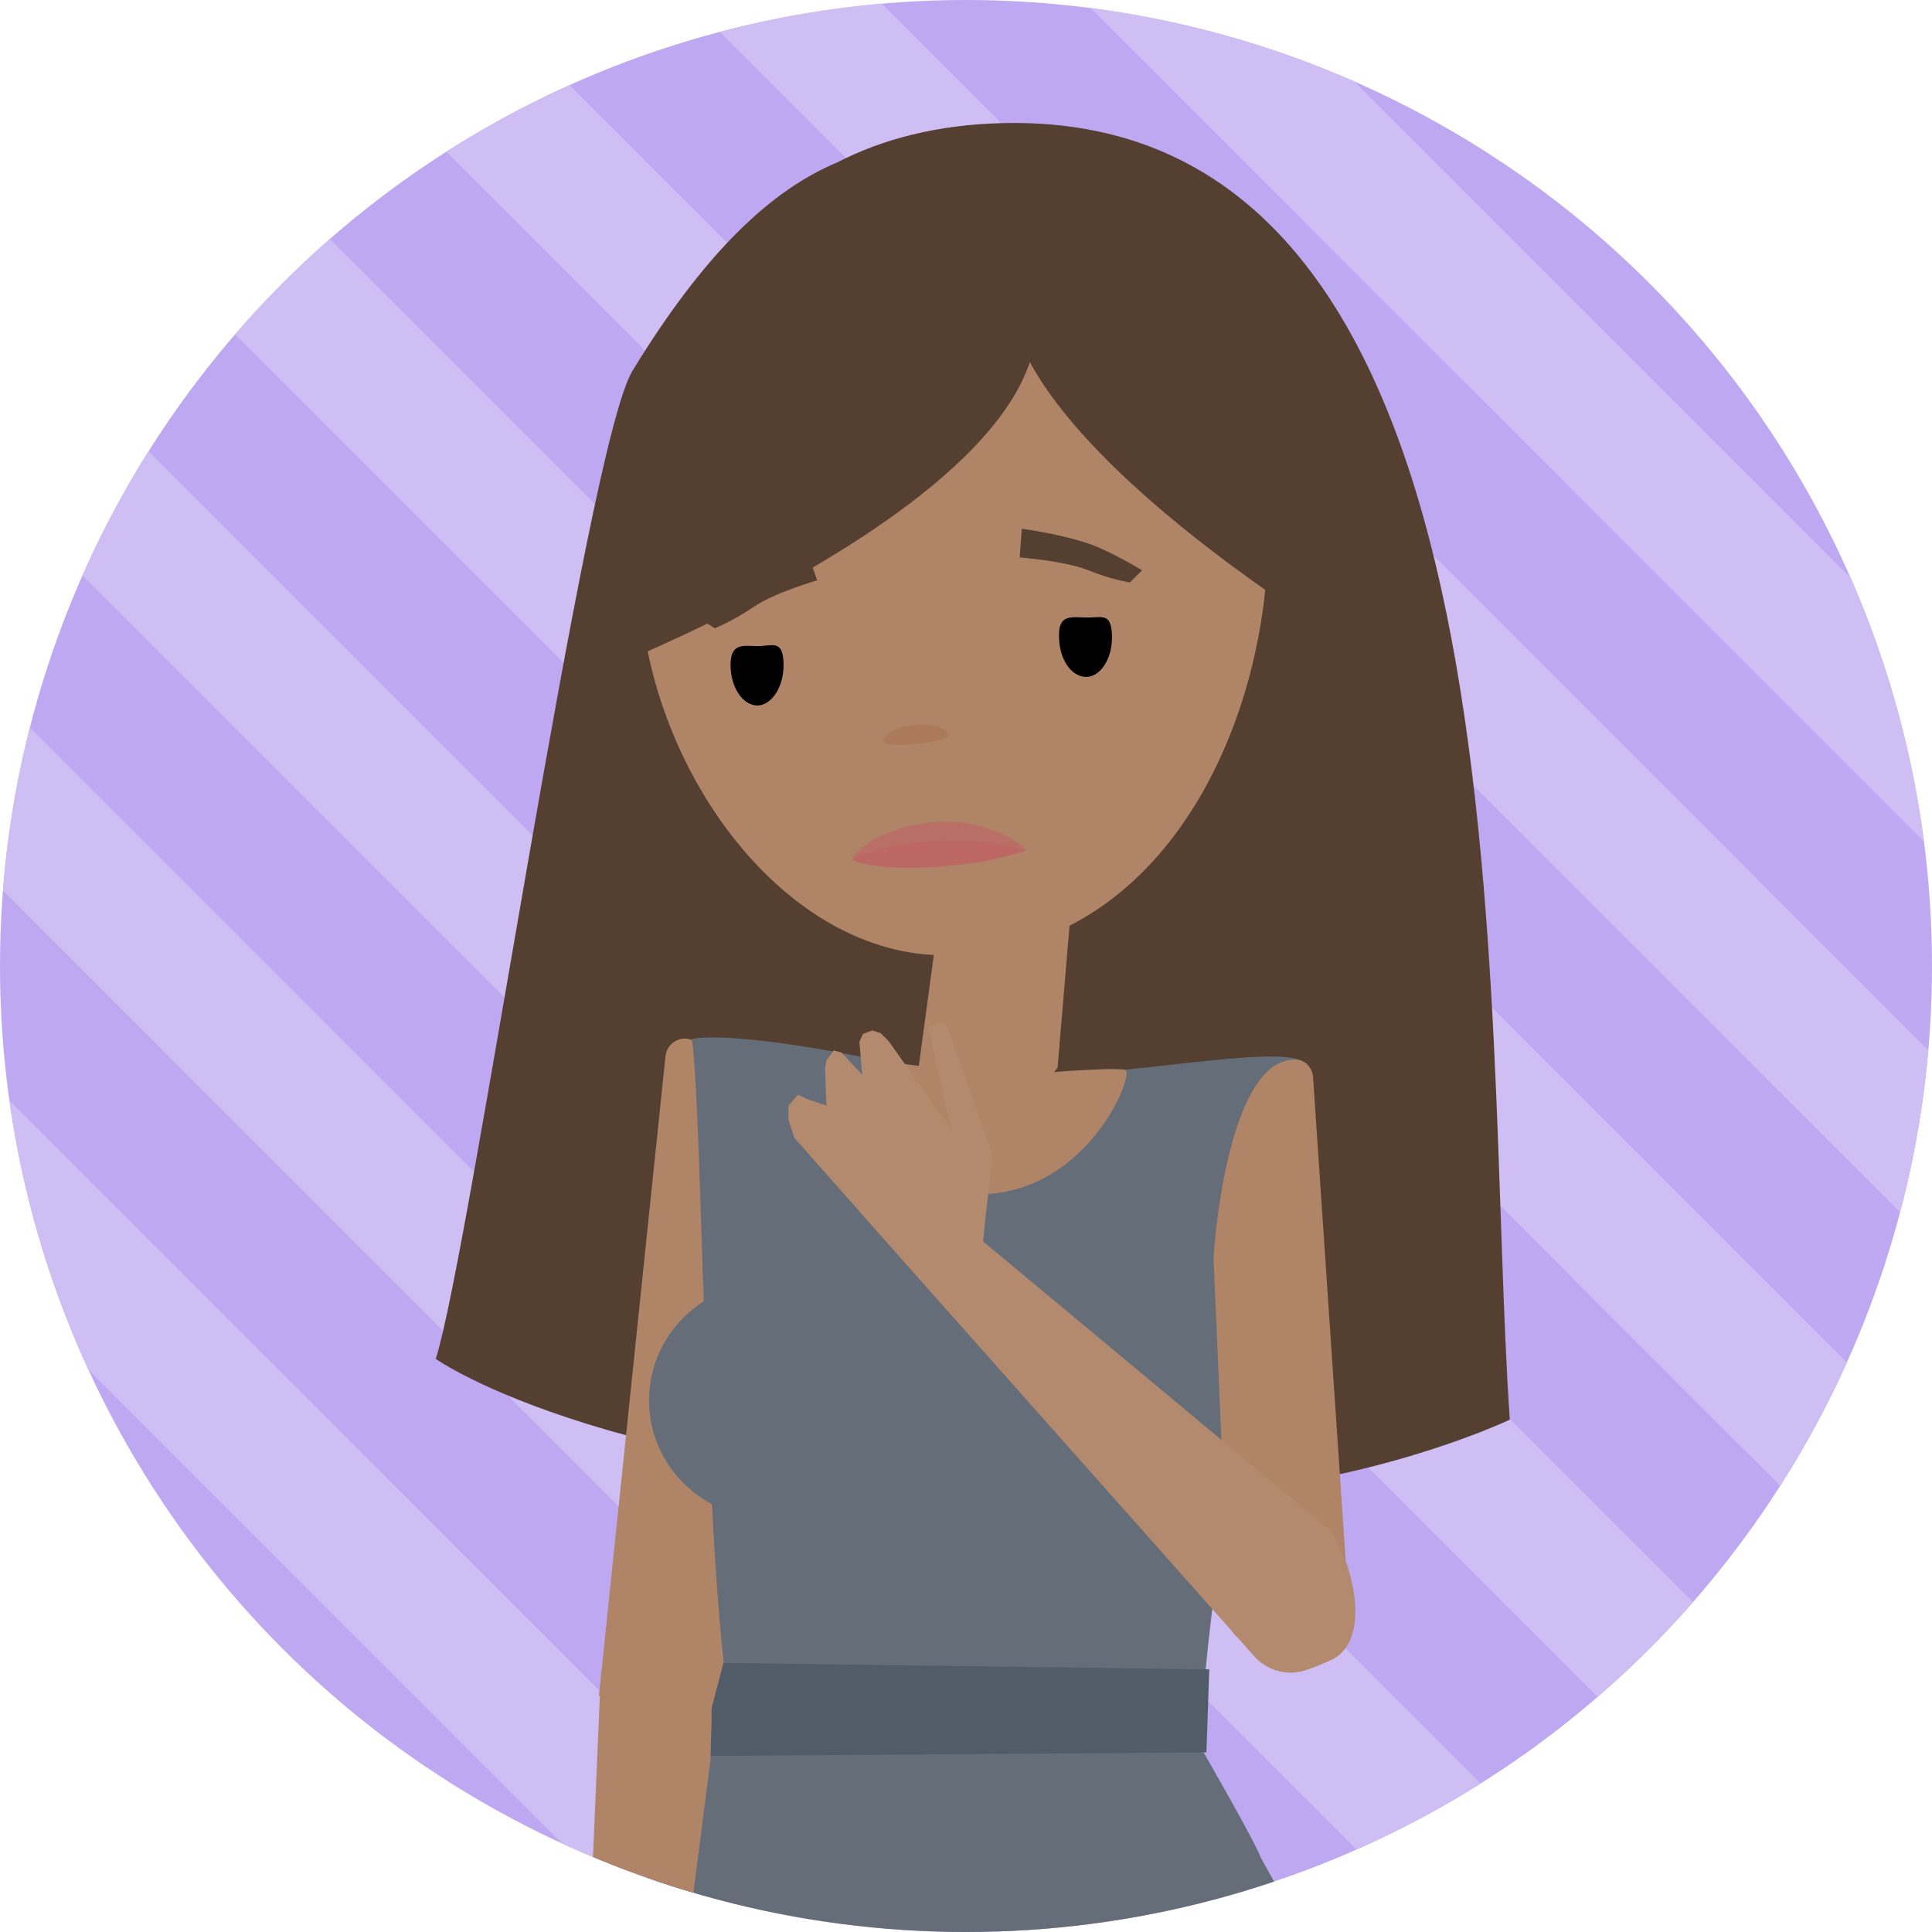 <svg version="1.1" id="img" xmlns="http://www.w3.org/2000/svg" xmlns:xlink="http://www.w3.org/1999/xlink" x="0px" y="0px" width="270px" height="270px" viewBox="0 0 270 270" xml:space="preserve"><style type="text/css">.st0{clip-path:url(#XMLID_22_);} .st1{fill:#CEBEF4;} .st2{fill:#543F30;} .st3{fill:#B08467;} .st4{fill:#646D78;} .st5{fill:#B96F66;} .st6{fill:#AA7A5B;} .st7{fill:#525C69;} .st8{fill:#BD6765;} .st9{fill:#B48A6E;}</style><g id="XMLID_4_"><g id="XMLID_5_"><defs><circle id="XMLID_6_" cx="135" cy="135" r="135"/></defs><use xlink:href="#XMLID_6_" overflow="visible" fill="#BDA8F1"/><clipPath id="XMLID_22_"><use xlink:href="#XMLID_6_" overflow="visible"/></clipPath><g id="XMLID_17949_" class="st0"><path id="XMLID_1983_" transform="rotate(45.001 217.462 52.961)" class="st1" d="M68.7 43.5h297.6v18.8H68.7z"/><path id="XMLID_1982_" transform="rotate(45.001 52.318 218.11)" class="st1" d="M-96.5 208.7h297.6v18.8H-96.5z"/><path id="XMLID_1981_" transform="rotate(45.001 79.842 190.585)" class="st1" d="M-68.9 181.2h297.6V200H-68.9z"/><path id="XMLID_1980_" transform="rotate(45.001 107.366 163.06)" class="st1" d="M-41.4 153.6h297.6v18.8H-41.4z"/><path id="XMLID_1979_" transform="rotate(45.001 134.89 135.535)" class="st1" d="M-13.9 126.1h297.6v18.8H-13.9z"/><path id="XMLID_1978_" transform="rotate(45.001 162.414 108.01)" class="st1" d="M13.6 98.6h297.6v18.8H13.6z"/><path id="XMLID_1977_" transform="rotate(45.001 189.938 80.486)" class="st1" d="M41.2 71.1h297.6v18.8H41.2z"/></g><g id="XMLID_7_" class="st0"><g id="XMLID_24_"><path id="XMLID_1855_" class="st2" d="M88.4 51.8c10.2-16.7 19.5-25.3 28.6-29.1 6.2-3.2 13.9-5.3 23.3-5.5C215 15.6 207 141.3 211 198.4c0 0-23.8 11.4-54.9 10.8-70.3-1.4-95.2-19.3-95.2-19.3 4.7-14.6 21-127.4 27.5-138.1z"/><path id="XMLID_1854_" class="st3" d="M93 147.6L83.7 237l18.7 3.3-.2-74.1s-.1-17.4-5.2-20.7c-1.7-1-3.8.2-4 2.1z"/><path id="XMLID_1850_" class="st4" d="M96.7 145.2s4.5-1.3 23.7 2.5c6.1 1.2 12.9 2.3 19.9 2.9 6 .5 11.1-.5 16.9-1.1 12.6-1.3 24-3.1 25.6-.6 1.5 2.6-15 65.4-15 97.6 0 2.2-65.3-3.7-66-8.9-3.5-23.9-3.6-81.6-5.1-92.4z"/><path id="XMLID_1849_" class="st3" d="M128.1 151.2l6.9-50.9 16.9.2-4.1 48.7-12.1 15.6z"/><path id="XMLID_1848_" class="st3" d="M162.1 42.8c-1.2-.9-2.7-1.1-4.2-.8-.2 0-.4.1-.5.1-26.2 2.8-54.9 7-65.8 34.5-.3.6-.6 1.2-.9 1.7-.4 1.2-.9 3-1.3 4.2 1.4 25.5 20.5 51.4 43.1 51 30.7-.5 45.1-33.5 44.7-59.6-.3-14-5.9-24.4-15.1-31.1z"/><path id="XMLID_1845_" class="st2" d="M99.3 51.8C87.1 64.3 82.2 94.5 82.2 94.5S134 74.7 143.4 52c9.3-22.7-31.3-13.4-44.1-.2z"/><path id="XMLID_1844_" class="st2" d="M184.1 55c.6 1 4.9 35.4 4.9 35.4s-48.2-28.5-48.1-50.1c.2-21.6 34.3.3 43.2 14.7z"/><path id="XMLID_1843_" d="M155.4 88.8c.1 3.2-1.6 5.8-3.6 5.8-2.1 0-3.8-2.5-3.8-5.7-.1-3.2 1.9-2.6 4-2.6 2 0 3.3-.7 3.4 2.5z"/><path id="XMLID_1840_" d="M109.5 92.7c.1 3.2-1.6 5.8-3.6 5.9-2.1 0-3.8-2.5-3.8-5.7s1.9-2.6 4-2.6c2-.1 3.3-.8 3.4 2.4z"/><path id="XMLID_1839_" class="st3" d="M126.4 148.7c-3.1-.4-5.9 2-5.9 5.2 0 4 1.3 8.9 7 11.1 21.9 8.7 31.6-15.2 29.7-15.5-2.3-.4-13.8.6-16.5.9h-1.2l-13.1-1.7z"/><path id="XMLID_1838_" class="st3" d="M183.5 150.5l5.2 77.1c.1 1.1-.6 2.2-1.6 2.7l-6.2 2.8c-.9.4-2 .3-2.8-.3l-5.2-4c-.6-.5-1-1.2-1.1-2l-2.2-50.8v-.3c.1-2.1 2-27 11-27.6 1.5-.2 2.8.9 2.9 2.4z"/><path id="XMLID_102_" class="st5" d="M143.4 118.9s-6 .1-13.6 1.2c-4.7.7-10.6.7-10.7 0-.1-.5 3.2-4.4 11.3-5.2 7.6-.7 13 3.4 13 4z"/><ellipse id="XMLID_17952_" class="st4" cx="107.5" cy="195.7" rx="16.8" ry="16.5"/><path id="XMLID_17953_" class="st4" d="M168.2 244.9s-73.9-3.3-71-3.3c3 0-11.6 25.7-11.6 43.4 0 5.5 96.7-13.7 93.8-19.5-1.8-3.5-3.2-5.8-3.3-6.1-.8-2.2-7.9-14.5-7.9-14.5z"/><path id="XMLID_99_" class="st2" d="M142.8 73.9s5.5.7 9.7 2.2c3 1.1 7.1 3.6 7.1 3.6l-1.7 1.7s-2.6-.4-5.8-1.7c-3.2-1.3-9.6-1.8-9.6-1.8l.3-4z"/><path id="XMLID_98_" class="st2" d="M112.8 77.1s-5.2 1.9-8.9 4.3c-2.6 1.7-6.1 5.1-6.1 5.1l2.1 1.3s2.5-1 5.3-2.9c2.8-2 9-3.8 9-3.8l-1.4-4z"/><path id="XMLID_28_" class="st6" d="M123.5 103.7c-.1-1.1 1.8-2.2 4.3-2.4 2.5-.3 4.6.4 4.7 1.5.1 1-8.9 1.8-9 .9z"/><path id="XMLID_17954_" class="st7" d="M97.7 245.4l3.4-13 67.9.9-.4 11.6z"/><path id="XMLID_26_" class="st8" d="M129.8 121.2c-6.2.3-10.2-.5-10.6-1.1 0 0 2.3-1.7 10.3-2.5s14 1.3 14 1.3c-.8.1-5.2 1.9-13.7 2.3z"/><path id="XMLID_25_" class="st3" d="M96.3 269.2l3-23.3c0-5.8 1.5-15.8-5.1-15.3-5.4.4-10.3 4.8-10.3 4.8l-1.4 32.8 13.8 1z"/></g><path id="XMLID_8_" class="st9" d="M137.4 173.5l48.4 40.3c3.2 4.2 6.2 15.7 0 18.3-1.1.5-2.1.9-3 1.2-2.6 1-5.5.3-7.4-1.7l-49.1-55.3L111 159l-.8-2.5v-2l1.3-1.5 1.6.7 2.4.8-.2-5.2.2-1.1 1-1.4 1.1.3 2.9 3.1-.4-4.6.5-1.1 1.3-.5 1.2.4 1.1 1.1L133 158l-3.3-14.5 2.4-.8 6.6 18.7c.1 0-.9 7.3-1.3 12.1z"/></g></g></g></svg>